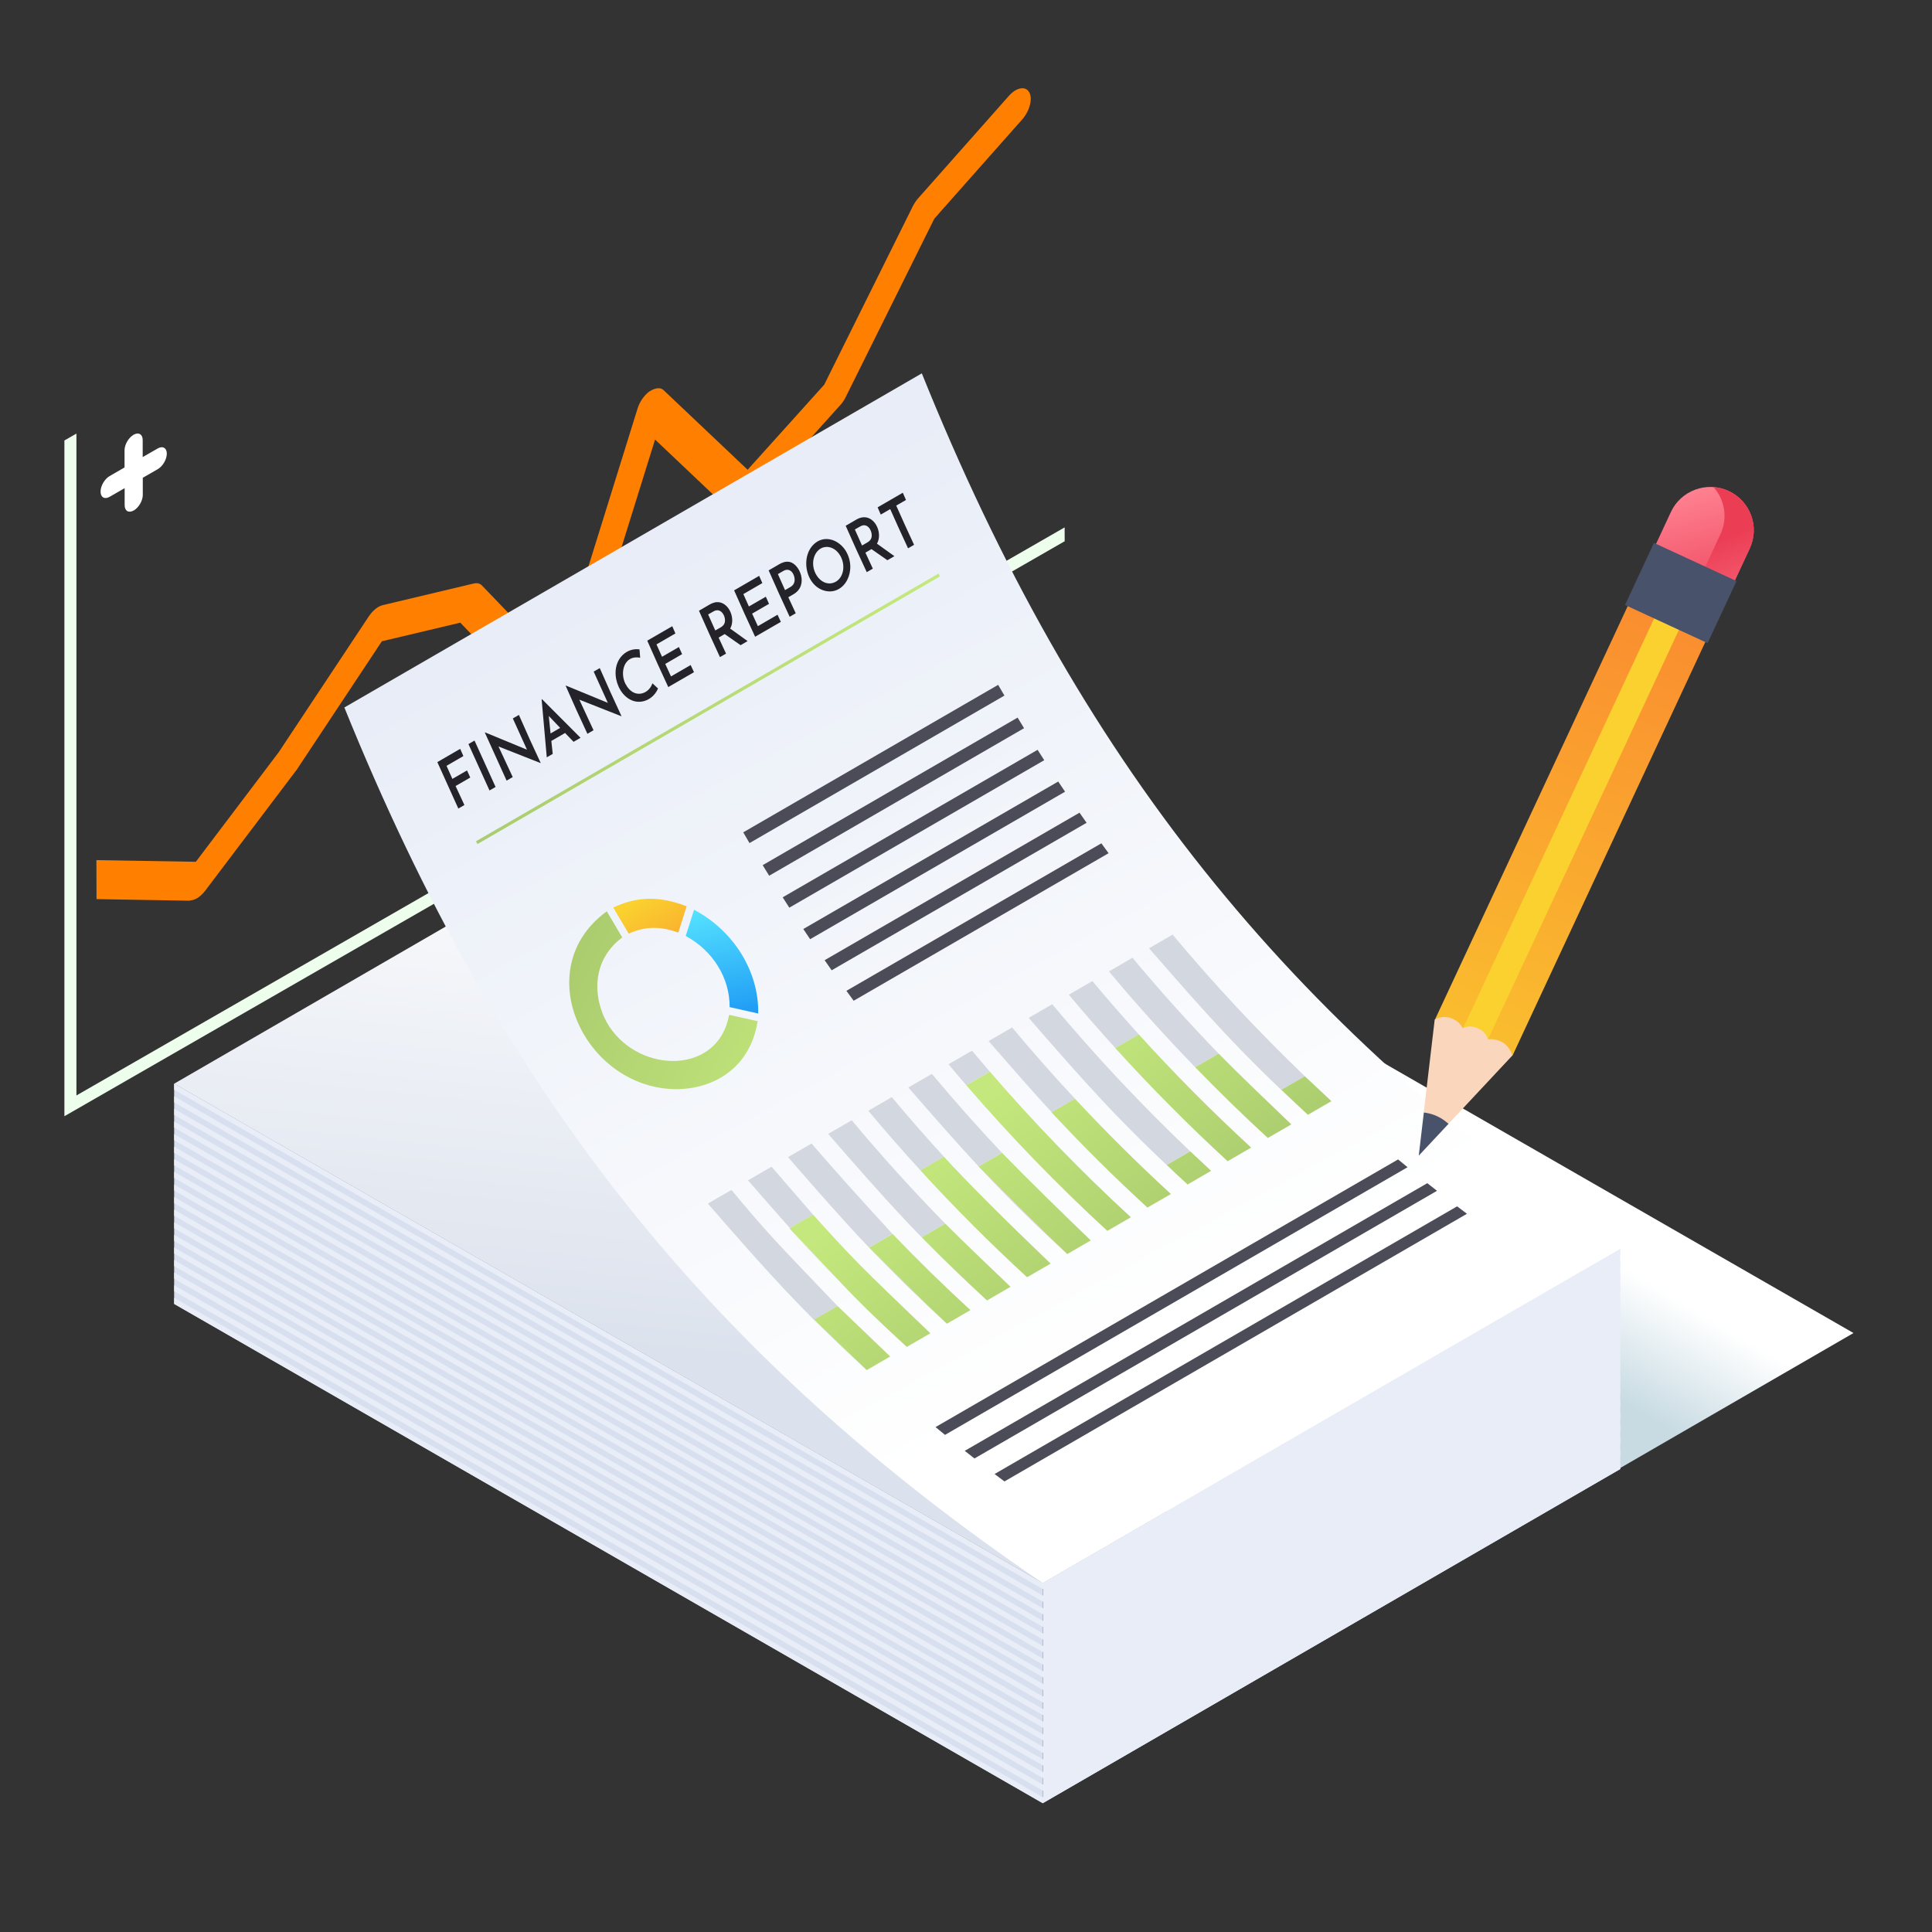 <svg width="120" height="120" viewBox="0 0 120 120" fill="none" xmlns="http://www.w3.org/2000/svg">
<rect x="0" y="0" width="120" height="120" fill="#333333" stroke="none"/>
<path style="mix-blend-mode:multiply" d="M51.213 81.636L82.059 63.789L115.124 82.797L84.278 100.645L51.213 81.636Z" fill="url(#paint0_linear_680_7438)"/>
<path d="M66.126 32.757L4.747 68.041V26.929L4 27.359V69.331L66.129 33.617L66.126 32.757Z" fill="#EEFFEE" fill-opacity="0.996"/>
<path d="M11.797 55.926C11.929 55.926 12.077 55.881 12.225 55.798C12.412 55.692 12.592 55.528 12.741 55.329L18.433 47.804L23.719 39.83L28.59 38.675L34.083 44.398C34.257 44.587 34.547 44.59 34.949 44.356C35.284 44.122 35.577 43.711 35.713 43.278L40.687 27.301L45.396 31.763C45.574 31.93 45.854 31.933 46.15 31.763C46.282 31.686 46.411 31.58 46.546 31.433L52.19 25.162C52.322 25.017 52.442 24.844 52.529 24.661L58.034 13.579L63.495 7.414C63.958 6.885 64.155 6.131 63.926 5.73C63.772 5.448 63.437 5.4 63.076 5.608C62.937 5.688 62.795 5.807 62.667 5.951L57.019 12.328C56.9 12.466 56.791 12.626 56.694 12.816L51.195 23.892L46.437 29.178L41.215 24.232C41.035 24.065 40.754 24.061 40.352 24.302C40.02 24.536 39.733 24.944 39.601 25.373L34.653 41.28L29.933 36.363C29.808 36.238 29.631 36.193 29.431 36.241L23.767 37.588C23.68 37.607 23.59 37.646 23.503 37.697C23.288 37.822 23.078 38.028 22.911 38.278L17.315 46.717L12.164 53.527L5.988 53.424L5.995 55.846L11.793 55.945L11.797 55.926Z" fill="#FF8000"/>
<path d="M9.797 27.854L8.863 28.389V27.324C8.86 26.971 8.608 26.827 8.296 27.003C7.987 27.183 7.735 27.613 7.735 27.969V29.034L6.808 29.57C6.498 29.749 6.244 30.182 6.247 30.538C6.247 30.894 6.502 31.035 6.811 30.856L7.742 30.32V31.385C7.745 31.741 7.996 31.882 8.309 31.706C8.618 31.529 8.869 31.096 8.869 30.74V29.675L9.8 29.14C10.11 28.963 10.361 28.53 10.361 28.174C10.361 27.822 10.106 27.674 9.797 27.854Z" fill="white"/>
<path d="M100.636 77.569V91.246L64.769 111.999V98.322L100.636 77.569Z" fill="#E8EDF7"/>
<path d="M64.766 98.322V111.999L10.816 80.988V67.311L64.766 98.322Z" fill="#D8E0F0"/>
<path d="M100.634 77.569L64.766 98.322L10.816 67.311L46.684 46.555L100.634 77.569Z" fill="url(#paint1_linear_680_7438)"/>
<g style="mix-blend-mode:multiply">
<path d="M64.767 98.322L10.817 67.311V67.686L64.767 98.7L100.635 77.947V77.569L64.767 98.322Z" fill="#E8EDF7"/>
<path d="M10.817 68.094V68.469L64.767 99.484L100.635 78.73V78.352L64.767 99.105L10.817 68.094Z" fill="#E8EDF7"/>
<path d="M10.821 68.873V69.251L64.768 100.266L100.636 79.51V79.134L64.768 99.888L10.821 68.873Z" fill="#E8EDF7"/>
<path d="M10.817 69.656V70.035L64.767 101.049L100.635 80.293V79.917L64.767 100.671L10.817 69.656Z" fill="#E8EDF7"/>
<path d="M10.817 70.438V70.816L64.767 101.83L100.635 81.074V80.699L64.767 101.452L10.817 70.438Z" fill="#E8EDF7"/>
<path d="M10.817 71.223V71.601L64.767 102.616L100.635 81.859V81.484L64.767 102.237L10.817 71.223Z" fill="#E8EDF7"/>
<path d="M10.817 72.001V72.379L64.767 103.391L100.635 82.637V82.259L64.767 103.015L10.817 72.001Z" fill="#E8EDF7"/>
<path d="M10.817 72.785V73.164L64.767 104.175L100.635 83.422V83.043L64.767 103.8L10.817 72.785Z" fill="#E8EDF7"/>
<path d="M10.817 73.568V73.947L64.767 104.958L100.635 84.205V83.826L64.767 104.583L10.817 73.568Z" fill="#E8EDF7"/>
<path d="M10.817 74.351V74.726L64.767 105.741L100.635 84.987V84.609L64.767 105.366L10.817 74.351Z" fill="#E8EDF7"/>
<path d="M10.817 75.134V75.51L64.767 106.524L100.635 85.771V85.392L64.767 106.146L10.817 75.134Z" fill="#E8EDF7"/>
<path d="M10.817 75.918V76.293L64.767 107.307L100.635 86.554V86.175L64.767 106.929L10.817 75.918Z" fill="#E8EDF7"/>
<path d="M10.817 76.699V77.074L64.767 108.088L100.635 87.335V86.957L64.767 107.71L10.817 76.699Z" fill="#E8EDF7"/>
<path d="M10.817 77.482V77.857L64.767 108.872L100.635 88.115V87.74L64.767 108.493L10.817 77.482Z" fill="#E8EDF7"/>
<path d="M10.817 78.264V78.639L64.767 109.654L100.635 88.897V88.522L64.767 109.275L10.817 78.264Z" fill="#E8EDF7"/>
<path d="M10.817 79.043V79.422L64.767 110.436L100.635 89.68V89.305L64.767 110.058L10.817 79.043Z" fill="#E8EDF7"/>
<path d="M10.817 79.827V80.205L64.767 111.22L100.635 90.463V90.088L64.767 110.841L10.817 79.827Z" fill="#E8EDF7"/>
<path d="M10.817 80.61V80.988L64.767 112L100.635 91.246V90.871L64.767 111.624L10.817 80.61Z" fill="#E8EDF7"/>
</g>
<path d="M57.256 23.19C45.302 30.109 33.343 37.028 21.389 43.943C31.13 68.013 44.103 84.276 64.762 98.322C76.717 91.403 88.672 84.484 100.63 77.569C79.881 63.41 66.911 47.148 57.256 23.19Z" fill="url(#paint2_linear_680_7438)"/>
<path d="M29.009 47.852L28.098 48.379C27.975 48.109 27.856 47.837 27.734 47.567L28.781 46.961C28.716 46.813 28.649 46.663 28.584 46.512L27.164 47.336L28.468 50.22L28.845 50.002C28.662 49.61 28.478 49.216 28.297 48.821L29.209 48.295L29.009 47.856V47.852Z" fill="#232329"/>
<path d="M29.096 46.216L30.404 49.097L30.781 48.879L29.473 45.998L29.096 46.216Z" fill="#232329"/>
<path d="M31.853 44.624L32.732 46.565L30.136 45.493L30.116 45.506L31.466 48.486L31.846 48.264L30.963 46.366L33.573 47.395L33.583 47.389C33.119 46.404 32.668 45.41 32.23 44.406L31.856 44.621L31.853 44.624Z" fill="#232329"/>
<path d="M33.642 43.442L33.961 47.041L34.331 46.826L34.244 46.021L35.098 45.527L35.626 46.076L36.058 45.826L33.664 43.426L33.642 43.439V43.442ZM34.792 45.21L34.196 45.556L34.086 44.469L34.792 45.21Z" fill="#232329"/>
<path d="M36.875 41.716L37.754 43.656L35.155 42.585L35.135 42.598C35.573 43.599 36.021 44.593 36.485 45.578L36.865 45.356L35.983 43.457L38.595 44.487H38.605C38.141 43.496 37.69 42.502 37.252 41.498L36.878 41.712L36.875 41.716Z" fill="#232329"/>
<path d="M38.851 42.482C38.474 41.745 38.781 40.657 39.763 40.853C39.75 40.696 39.734 40.49 39.721 40.333C39.528 40.308 39.232 40.314 38.925 40.494C37.714 41.225 38.239 43.255 39.406 43.554C39.989 43.705 40.62 43.364 40.871 42.761C40.768 42.665 40.63 42.537 40.523 42.441C40.295 43.146 39.344 43.441 38.855 42.482H38.851Z" fill="#232329"/>
<path d="M41.678 42.016C41.558 41.756 41.436 41.496 41.32 41.237L42.367 40.63C42.299 40.483 42.235 40.335 42.167 40.188L41.12 40.794C41.004 40.537 40.892 40.281 40.776 40.024L41.951 39.344C41.887 39.197 41.819 39.046 41.755 38.895L40.202 39.793C40.627 40.762 41.062 41.724 41.507 42.674L43.105 41.75C43.037 41.602 42.966 41.455 42.898 41.307L41.678 42.013V42.016Z" fill="#232329"/>
<path d="M44.358 37.43C44.222 37.465 44.119 37.523 44.071 37.552L43.414 37.934C43.839 38.902 44.274 39.865 44.718 40.814L45.095 40.596C44.941 40.266 44.786 39.935 44.635 39.602L44.973 39.406L45.011 39.383L46 40.073L46.435 39.82C46.11 39.589 45.678 39.278 45.353 39.043C45.746 38.354 45.179 37.206 44.361 37.427L44.358 37.43ZM45.011 38.678C44.963 38.845 44.825 38.931 44.763 38.967L44.428 39.159C44.277 38.828 44.129 38.495 43.984 38.165L44.332 37.966C44.799 37.706 45.114 38.322 45.011 38.681V38.678Z" fill="#232329"/>
<path d="M47.073 38.891C46.953 38.632 46.831 38.372 46.715 38.112L47.765 37.506C47.698 37.358 47.63 37.211 47.566 37.063L46.515 37.669C46.399 37.413 46.287 37.156 46.171 36.899L47.35 36.216C47.285 36.069 47.218 35.918 47.153 35.767L45.597 36.668C46.022 37.637 46.457 38.599 46.902 39.549L48.5 38.625C48.432 38.477 48.361 38.33 48.294 38.182L47.073 38.891Z" fill="#232329"/>
<path d="M49.053 34.904C48.789 34.847 48.557 34.956 48.406 35.042L47.742 35.427C48.167 36.396 48.602 37.358 49.047 38.308L49.424 38.09C49.269 37.759 49.114 37.429 48.963 37.095L49.301 36.9C50.236 36.341 49.665 35.039 49.053 34.904ZM49.337 36.162C49.298 36.293 49.23 36.377 49.098 36.457L48.76 36.653C48.612 36.322 48.461 35.989 48.316 35.658L48.663 35.456C49.172 35.177 49.434 35.841 49.337 36.162Z" fill="#232329"/>
<path d="M50.778 33.631C49.641 34.317 49.953 36.383 51.242 36.697C52.453 36.992 53.265 35.449 52.54 34.23C52.186 33.637 51.432 33.252 50.775 33.631H50.778ZM51.918 36.129C51.097 36.585 50.295 35.523 50.552 34.647C50.8 33.794 51.757 33.733 52.205 34.541C52.527 35.125 52.395 35.853 51.918 36.129Z" fill="#232329"/>
<path d="M53.471 32.153C53.336 32.188 53.233 32.246 53.184 32.275L52.527 32.656C52.953 33.625 53.388 34.587 53.835 35.537L54.212 35.319C54.057 34.988 53.903 34.658 53.752 34.324L54.09 34.129L54.128 34.106L55.117 34.796L55.552 34.545C55.227 34.311 54.795 34.003 54.47 33.769C54.863 33.083 54.296 31.934 53.478 32.153H53.471ZM54.125 33.4C54.077 33.57 53.938 33.654 53.877 33.689L53.542 33.882C53.394 33.551 53.242 33.221 53.097 32.887L53.446 32.688C53.916 32.425 54.228 33.044 54.125 33.404V33.4Z" fill="#232329"/>
<path d="M55.666 31.403L56.272 31.054C56.204 30.906 56.14 30.755 56.075 30.605L54.51 31.512C54.574 31.663 54.642 31.811 54.706 31.961L55.293 31.621C55.653 32.439 56.024 33.251 56.401 34.056L56.774 33.838C56.398 33.033 56.027 32.221 55.666 31.403Z" fill="#232329"/>
<path d="M45.322 62.554C45.853 62.672 46.562 62.833 47.094 62.951C47.139 60.34 45.576 57.81 43.109 56.507C42.954 56.995 42.748 57.646 42.593 58.134C44.288 59.054 45.331 60.748 45.319 62.554H45.322Z" fill="url(#paint3_linear_680_7438)"/>
<path d="M37.845 63.76C36.975 62.439 36.473 59.873 38.647 58.224C38.325 57.688 38.006 57.146 37.69 56.604C33.106 59.934 35.861 66.631 40.886 67.548C43.56 68.036 46.54 66.779 47.058 63.427C46.527 63.308 45.818 63.151 45.286 63.032C44.626 66.753 39.775 66.698 37.845 63.76Z" fill="url(#paint4_linear_680_7438)"/>
<path d="M42.13 57.925C42.285 57.434 42.494 56.783 42.649 56.293C40.974 55.642 39.569 55.667 38.094 56.37C38.41 56.912 38.728 57.454 39.05 57.989C40.049 57.537 40.999 57.515 42.13 57.925Z" fill="url(#paint5_linear_680_7438)"/>
<path d="M61.997 42.537L46.164 51.698C46.292 51.919 46.421 52.144 46.553 52.365C51.83 49.312 57.11 46.258 62.387 43.204C62.258 42.983 62.126 42.762 61.997 42.537Z" fill="#4C4C59"/>
<path d="M63.205 44.571L47.371 53.736C47.503 53.954 47.639 54.175 47.774 54.393L63.607 45.229C63.472 45.011 63.34 44.793 63.205 44.571Z" fill="#4C4C59"/>
<path d="M64.447 46.572L48.614 55.733C48.752 55.948 48.888 56.163 49.026 56.377L64.86 47.217C64.721 47.002 64.582 46.787 64.447 46.572Z" fill="#4C4C59"/>
<path d="M65.728 48.542L49.894 57.703L50.319 58.335L66.153 49.174C66.011 48.963 65.869 48.751 65.728 48.542Z" fill="#4C4C59"/>
<path d="M67.052 50.476L51.219 59.64C51.364 59.849 51.512 60.057 51.657 60.266L67.49 51.105C67.342 50.896 67.197 50.688 67.052 50.479V50.476Z" fill="#4C4C59"/>
<path d="M68.406 52.381L52.572 61.542C52.721 61.747 52.872 61.953 53.023 62.158L68.857 52.994C68.705 52.788 68.554 52.583 68.406 52.378V52.381Z" fill="#4C4C59"/>
<path d="M58.294 35.627C48.717 41.169 39.143 46.712 29.565 52.252C29.594 52.309 29.623 52.37 29.652 52.428C39.23 46.885 48.804 41.342 58.381 35.803C58.352 35.745 58.323 35.684 58.294 35.627Z" fill="url(#paint6_linear_680_7438)"/>
<path d="M86.837 72.014L58.108 88.639C58.304 88.802 58.501 88.963 58.697 89.123L87.426 72.498C87.23 72.338 87.033 72.174 86.837 72.014Z" fill="#4C4C59"/>
<path d="M88.652 73.489L59.923 90.114C60.123 90.271 60.323 90.431 60.526 90.589L89.255 73.963C89.055 73.806 88.852 73.649 88.652 73.489Z" fill="#4C4C59"/>
<path d="M90.504 74.928L61.775 91.553L62.388 92.015L91.116 75.39C90.91 75.236 90.707 75.082 90.504 74.928Z" fill="#4C4C59"/>
<path d="M52.023 81.12C47.809 76.726 47.645 76.553 45.429 73.91L43.966 74.757C47.565 78.885 49.549 81.156 53.83 85.104L50.561 81.97L52.023 81.124V81.12Z" fill="#D3D7E0"/>
<path d="M52.028 79.492C53.258 80.762 54.605 82.077 56.322 83.658C54.135 81.557 52.968 80.441 52.028 79.492Z" fill="#D3D7E0"/>
<path d="M47.923 72.465L46.46 73.312C47.417 74.409 48.258 75.375 49.06 76.276L50.5 75.445L47.923 72.469V72.465Z" fill="#D3D7E0"/>
<path d="M49.035 76.291C50.356 77.747 51.081 78.537 52.028 79.492C51.007 78.437 50.063 77.407 49.058 76.278L49.035 76.291Z" fill="#D3D7E0"/>
<path d="M54.016 77.531C55.382 78.968 56.857 80.418 58.81 82.218C57.36 80.826 55.434 78.975 54.016 77.531Z" fill="#D3D7E0"/>
<path d="M53.981 77.488C53.981 77.488 54.01 77.52 54.024 77.534C54.01 77.52 53.996 77.502 53.981 77.488Z" fill="#D3D7E0"/>
<path d="M50.408 71.024L48.945 71.871C50.888 74.1 52.36 75.788 53.977 77.488L55.437 76.644C53.906 74.979 51.877 72.744 50.405 71.024H50.408Z" fill="#D3D7E0"/>
<path d="M58.71 76.001C56.69 73.938 54.751 71.799 52.902 69.582L51.44 70.429C55.038 74.554 57.019 76.825 61.304 80.773C59.915 79.5 58.565 78.188 57.248 76.847L58.71 76.001Z" fill="#D3D7E0"/>
<path d="M58.736 74.367C58.246 73.854 57.763 73.338 57.283 72.815C57.763 73.338 58.246 73.857 58.736 74.367Z" fill="#D3D7E0"/>
<path d="M58.937 74.577C58.873 74.507 58.802 74.439 58.738 74.372C58.805 74.443 58.873 74.51 58.937 74.577Z" fill="#D3D7E0"/>
<path d="M55.394 68.143L53.932 68.99C54.985 70.251 56.064 71.482 57.172 72.695L58.632 71.851C57.524 70.642 56.444 69.407 55.394 68.146V68.143Z" fill="#D3D7E0"/>
<path d="M57.172 72.692C57.21 72.734 57.249 72.776 57.287 72.817C57.249 72.776 57.21 72.734 57.175 72.692H57.172Z" fill="#D3D7E0"/>
<path d="M60.22 75.885C59.792 75.452 59.363 75.016 58.941 74.576C59.363 75.016 59.789 75.452 60.22 75.885Z" fill="#D3D7E0"/>
<path d="M62.259 77.886C62.101 77.736 61.943 77.582 61.782 77.428C61.94 77.582 62.098 77.736 62.259 77.886Z" fill="#D3D7E0"/>
<path d="M61.782 77.428C61.418 77.079 61.057 76.723 60.699 76.367C61.057 76.723 61.418 77.076 61.782 77.428Z" fill="#D3D7E0"/>
<path d="M60.78 72.454C60.844 72.521 60.915 72.592 60.982 72.659C60.918 72.588 60.85 72.518 60.786 72.447H60.78V72.454Z" fill="#D3D7E0"/>
<path d="M60.975 72.66C62.492 74.283 64.084 75.867 66.284 77.894C64.673 76.352 62.573 74.299 60.975 72.66Z" fill="#D3D7E0"/>
<path d="M57.881 66.699L56.419 67.546C58.09 69.46 59.414 70.978 60.78 72.447L62.236 71.606C60.735 70.015 59.286 68.379 57.881 66.702V66.699Z" fill="#D3D7E0"/>
<path d="M66.39 74.188C65.733 73.546 65.085 72.895 64.447 72.237C65.088 72.895 65.733 73.546 66.39 74.188Z" fill="#D3D7E0"/>
<path d="M64.447 72.236C64.331 72.114 64.215 71.996 64.096 71.877C64.212 71.999 64.328 72.118 64.447 72.236Z" fill="#D3D7E0"/>
<path d="M66.678 74.461C66.581 74.368 66.488 74.278 66.391 74.185C66.484 74.278 66.581 74.368 66.678 74.461Z" fill="#D3D7E0"/>
<path d="M68.78 76.45C68.068 75.795 67.369 75.131 66.677 74.461C67.369 75.131 68.068 75.799 68.78 76.45Z" fill="#D3D7E0"/>
<path d="M64.096 71.876C63.461 71.218 62.837 70.555 62.221 69.881C62.84 70.555 63.465 71.218 64.096 71.876Z" fill="#D3D7E0"/>
<path d="M60.019 67.404C60.019 67.404 60.033 67.419 60.04 67.429C60.033 67.422 60.026 67.415 60.019 67.404Z" fill="#D3D7E0"/>
<path d="M60.375 65.257L58.913 66.104C59.277 66.54 59.647 66.973 60.018 67.406L61.477 66.562C61.106 66.132 60.736 65.696 60.372 65.26L60.375 65.257Z" fill="#D3D7E0"/>
<path d="M61.929 69.557C61.291 68.855 60.659 68.146 60.038 67.427C60.656 68.146 61.291 68.855 61.929 69.557Z" fill="#D3D7E0"/>
<path d="M62.225 69.882C62.129 69.776 62.029 69.667 61.932 69.558C62.029 69.667 62.129 69.773 62.225 69.882Z" fill="#D3D7E0"/>
<path d="M62.862 63.819L61.403 64.662C62.891 66.372 64.106 67.761 65.32 69.082L66.77 68.245C65.43 66.805 64.125 65.33 62.865 63.819H62.862Z" fill="#D3D7E0"/>
<path d="M65.954 69.768C67.475 71.394 69.066 72.979 71.269 75.009C69.433 73.322 67.665 71.574 65.954 69.768Z" fill="#D3D7E0"/>
<path d="M65.308 69.088C65.521 69.316 65.737 69.54 65.952 69.765C65.74 69.537 65.53 69.309 65.321 69.082L65.311 69.088H65.308Z" fill="#D3D7E0"/>
<path d="M73.925 71.511C70.893 68.63 68.036 65.583 65.356 62.376L63.893 63.222C67.491 67.347 69.473 69.621 73.757 73.567C73.322 73.166 72.891 72.762 72.462 72.354L73.925 71.508V71.511Z" fill="#D3D7E0"/>
<path d="M67.85 60.935L66.387 61.781C67.328 62.907 68.291 64.011 69.277 65.098L70.736 64.254C69.754 63.167 68.79 62.06 67.85 60.938V60.935Z" fill="#D3D7E0"/>
<path d="M70.729 66.663C70.316 66.227 69.91 65.788 69.504 65.345C69.907 65.788 70.316 66.227 70.729 66.663Z" fill="#D3D7E0"/>
<path d="M72.562 68.567C72.046 68.048 71.537 67.525 71.035 66.996C71.537 67.525 72.046 68.051 72.562 68.567Z" fill="#D3D7E0"/>
<path d="M69.272 65.099C69.346 65.182 69.427 65.263 69.5 65.346C69.427 65.263 69.35 65.179 69.276 65.096L69.272 65.099Z" fill="#D3D7E0"/>
<path d="M74.644 70.612C74.489 70.461 74.331 70.31 74.177 70.163C74.331 70.313 74.486 70.464 74.644 70.612Z" fill="#D3D7E0"/>
<path d="M76.255 72.126C75.714 71.629 75.176 71.122 74.644 70.612C75.176 71.122 75.711 71.626 76.255 72.126Z" fill="#D3D7E0"/>
<path d="M70.337 59.492L68.877 60.335C70.588 62.385 72.376 64.367 74.231 66.282L75.688 65.438C73.832 63.523 72.047 61.538 70.337 59.488V59.492Z" fill="#D3D7E0"/>
<path d="M74.232 66.286C74.293 66.35 74.358 66.407 74.419 66.472C74.358 66.411 74.297 66.347 74.239 66.286H74.236H74.232Z" fill="#D3D7E0"/>
<path d="M76.362 68.42C75.705 67.779 75.061 67.131 74.42 66.473C75.061 67.131 75.705 67.782 76.362 68.42Z" fill="#D3D7E0"/>
<path d="M76.633 68.688C76.54 68.598 76.447 68.511 76.356 68.418C76.45 68.508 76.543 68.598 76.633 68.688Z" fill="#D3D7E0"/>
<path d="M81.047 66.847C78.148 64.066 75.407 61.134 72.833 58.051L71.37 58.898C74.969 63.026 76.953 65.297 81.234 69.246L79.582 67.697L81.044 66.85L81.047 66.847Z" fill="#D3D7E0"/>
<path d="M50.56 81.964L53.833 85.101L55.292 84.254L52.023 81.12L50.56 81.964Z" fill="url(#paint7_linear_680_7438)"/>
<path d="M50.498 75.441L49.036 76.288C53.198 80.724 53.446 80.991 56.323 83.659L57.785 82.812C53.304 78.514 53.13 78.347 50.498 75.441Z" fill="url(#paint8_linear_680_7438)"/>
<path d="M55.443 76.644L53.98 77.491C55.417 78.922 57.334 80.834 58.812 82.219L60.275 81.373C58.612 79.846 57.002 78.271 55.443 76.644Z" fill="url(#paint9_linear_680_7438)"/>
<path d="M58.712 76L57.249 76.847C58.567 78.191 59.916 79.499 61.305 80.773L62.767 79.926C61.546 78.752 59.904 77.203 58.712 76Z" fill="url(#paint10_linear_680_7438)"/>
<path d="M58.629 71.846L57.166 72.692C59.277 74.999 61.486 77.212 63.793 79.332L65.256 78.486C62.247 75.599 60.038 73.385 58.629 71.846Z" fill="url(#paint11_linear_680_7438)"/>
<path d="M62.239 71.605L60.776 72.452C62.406 74.107 64.6 76.294 66.288 77.892L67.751 77.045C66.076 75.438 63.859 73.273 62.239 71.605Z" fill="url(#paint12_linear_680_7438)"/>
<path d="M61.482 66.56L60.019 67.407C62.761 70.589 65.682 73.604 68.778 76.452L70.241 75.606C67.145 72.76 64.223 69.742 61.482 66.56Z" fill="url(#paint13_linear_680_7438)"/>
<path d="M66.768 68.244L65.309 69.087C67.216 71.134 69.203 73.11 71.268 75.005L72.728 74.162C70.663 72.266 68.675 70.29 66.768 68.244Z" fill="url(#paint14_linear_680_7438)"/>
<path d="M72.467 72.357C72.895 72.764 73.327 73.169 73.762 73.57L75.224 72.723C74.79 72.322 74.358 71.918 73.929 71.51L72.467 72.357Z" fill="url(#paint15_linear_680_7438)"/>
<path d="M70.736 64.251L69.273 65.098C71.489 67.542 73.815 69.887 76.251 72.126L77.713 71.279C75.278 69.04 72.949 66.695 70.736 64.251Z" fill="url(#paint16_linear_680_7438)"/>
<path d="M75.692 65.44L74.233 66.284C75.692 67.792 77.197 69.257 78.746 70.682L80.206 69.838C78.84 68.529 77.016 66.788 75.692 65.44Z" fill="url(#paint17_linear_680_7438)"/>
<path d="M81.045 66.846L79.585 67.692L81.235 69.242L82.697 68.395L81.045 66.846Z" fill="url(#paint18_linear_680_7438)"/>
<path d="M102.299 35.075L89.124 63.338L93.945 65.566L107.12 37.304L102.299 35.075Z" fill="url(#paint19_linear_680_7438)"/>
<path d="M103.942 35.834L90.767 64.097L92.306 64.808L105.482 36.546L103.942 35.834Z" fill="url(#paint20_linear_680_7438)"/>
<path d="M89.965 69.805L93.934 65.561C93.934 65.561 93.673 64.451 92.41 64.551C92.33 64.019 91.45 63.534 90.857 63.864C90.587 63.31 89.778 62.938 89.111 63.332L88.432 69.099C88.712 69.131 88.989 69.208 89.26 69.33C89.527 69.452 89.762 69.616 89.965 69.805Z" fill="#FAD6BC"/>
<path d="M89.97 69.804C89.767 69.615 89.532 69.455 89.265 69.33C88.997 69.204 88.717 69.131 88.437 69.099L88.121 71.78L89.97 69.804Z" fill="#48526A"/>
<path d="M108.679 34.066C109.307 32.718 108.718 31.121 107.368 30.496C106.015 29.87 104.411 30.457 103.782 31.801L102.545 34.457L107.445 36.722L108.682 34.066H108.679Z" fill="url(#paint21_linear_680_7438)"/>
<path d="M107.368 30.496C107.062 30.355 106.746 30.278 106.43 30.256C107.123 31.032 107.329 32.171 106.862 33.175L105.625 35.831L102.565 34.416L102.545 34.458L107.445 36.722L108.682 34.066C109.31 32.719 108.721 31.122 107.371 30.496H107.368Z" fill="url(#paint22_linear_680_7438)"/>
<path d="M102.73 33.721L100.933 37.576L106.061 39.946L107.858 36.091L102.73 33.721Z" fill="#48526A"/>
<defs>
<linearGradient id="paint0_linear_680_7438" x1="85.712" y1="78.018" x2="89.419" y2="71.839" gradientUnits="userSpaceOnUse">
<stop stop-color="#C8DBE3"/>
<stop offset="1" stop-color="white"/>
</linearGradient>
<linearGradient id="paint1_linear_680_7438" x1="57.985" y1="50.923" x2="54.398" y2="85.383" gradientUnits="userSpaceOnUse">
<stop stop-color="white"/>
<stop offset="1" stop-color="#DCE2ED"/>
</linearGradient>
<linearGradient id="paint2_linear_680_7438" x1="72.468" y1="82.826" x2="45.056" y2="32.056" gradientUnits="userSpaceOnUse">
<stop stop-color="white"/>
<stop offset="1" stop-color="#E8EDF7"/>
</linearGradient>
<linearGradient id="paint3_linear_680_7438" x1="43.966" y1="55.981" x2="46.32" y2="67.244" gradientUnits="userSpaceOnUse">
<stop stop-color="#57E6FF"/>
<stop offset="1" stop-color="#0071EF"/>
</linearGradient>
<linearGradient id="paint4_linear_680_7438" x1="34.92" y1="60.071" x2="50.923" y2="67.978" gradientUnits="userSpaceOnUse">
<stop stop-color="#ABCC6E"/>
<stop offset="1" stop-color="#C4E87D"/>
</linearGradient>
<linearGradient id="paint5_linear_680_7438" x1="39.927" y1="55.683" x2="44.422" y2="62.85" gradientUnits="userSpaceOnUse">
<stop stop-color="#FAD12F"/>
<stop offset="1" stop-color="#FA7E2F"/>
</linearGradient>
<linearGradient id="paint6_linear_680_7438" x1="29.762" y1="51.857" x2="57.439" y2="36.472" gradientUnits="userSpaceOnUse">
<stop stop-color="#ABCC6E"/>
<stop offset="1" stop-color="#C4E87D"/>
</linearGradient>
<linearGradient id="paint7_linear_680_7438" x1="57.982" y1="89.284" x2="49.038" y2="78.266" gradientUnits="userSpaceOnUse">
<stop stop-color="#ABCC6E"/>
<stop offset="1" stop-color="#C4E87D"/>
</linearGradient>
<linearGradient id="paint8_linear_680_7438" x1="60.024" y1="87.624" x2="51.079" y2="76.606" gradientUnits="userSpaceOnUse">
<stop stop-color="#ABCC6E"/>
<stop offset="1" stop-color="#C4E87D"/>
</linearGradient>
<linearGradient id="paint9_linear_680_7438" x1="62.314" y1="85.767" x2="53.369" y2="74.75" gradientUnits="userSpaceOnUse">
<stop stop-color="#ABCC6E"/>
<stop offset="1" stop-color="#C4E87D"/>
</linearGradient>
<linearGradient id="paint10_linear_680_7438" x1="64.558" y1="83.945" x2="55.614" y2="72.928" gradientUnits="userSpaceOnUse">
<stop stop-color="#ABCC6E"/>
<stop offset="1" stop-color="#C4E87D"/>
</linearGradient>
<linearGradient id="paint11_linear_680_7438" x1="66.657" y1="82.235" x2="57.712" y2="71.221" gradientUnits="userSpaceOnUse">
<stop stop-color="#ABCC6E"/>
<stop offset="1" stop-color="#C4E87D"/>
</linearGradient>
<linearGradient id="paint12_linear_680_7438" x1="68.904" y1="80.416" x2="59.959" y2="69.399" gradientUnits="userSpaceOnUse">
<stop stop-color="#ABCC6E"/>
<stop offset="1" stop-color="#C4E87D"/>
</linearGradient>
<linearGradient id="paint13_linear_680_7438" x1="71.02" y1="78.698" x2="62.076" y2="67.68" gradientUnits="userSpaceOnUse">
<stop stop-color="#ABCC6E"/>
<stop offset="1" stop-color="#C4E87D"/>
</linearGradient>
<linearGradient id="paint14_linear_680_7438" x1="73.295" y1="76.847" x2="64.353" y2="65.832" gradientUnits="userSpaceOnUse">
<stop stop-color="#ABCC6E"/>
<stop offset="1" stop-color="#C4E87D"/>
</linearGradient>
<linearGradient id="paint15_linear_680_7438" x1="75.746" y1="74.862" x2="66.805" y2="63.845" gradientUnits="userSpaceOnUse">
<stop stop-color="#ABCC6E"/>
<stop offset="1" stop-color="#C4E87D"/>
</linearGradient>
<linearGradient id="paint16_linear_680_7438" x1="77.674" y1="73.293" x2="68.733" y2="62.279" gradientUnits="userSpaceOnUse">
<stop stop-color="#ABCC6E"/>
<stop offset="1" stop-color="#C4E87D"/>
</linearGradient>
<linearGradient id="paint17_linear_680_7438" x1="79.977" y1="71.426" x2="71.032" y2="60.412" gradientUnits="userSpaceOnUse">
<stop stop-color="#ABCC6E"/>
<stop offset="1" stop-color="#C4E87D"/>
</linearGradient>
<linearGradient id="paint18_linear_680_7438" x1="82.34" y1="69.508" x2="73.395" y2="58.491" gradientUnits="userSpaceOnUse">
<stop stop-color="#ABCC6E"/>
<stop offset="1" stop-color="#C4E87D"/>
</linearGradient>
<linearGradient id="paint19_linear_680_7438" x1="88.041" y1="76.12" x2="106.234" y2="29.206" gradientUnits="userSpaceOnUse">
<stop stop-color="#FAD12F"/>
<stop offset="1" stop-color="#FA7E2F"/>
</linearGradient>
<linearGradient id="paint20_linear_680_7438" x1="101.499" y1="51.817" x2="125.87" y2="62.594" gradientUnits="userSpaceOnUse">
<stop stop-color="#FAD12F"/>
<stop offset="1" stop-color="#FA7E2F"/>
</linearGradient>
<linearGradient id="paint21_linear_680_7438" x1="107.097" y1="38.566" x2="104.908" y2="30.369" gradientUnits="userSpaceOnUse">
<stop stop-color="#EB3D54"/>
<stop offset="1" stop-color="#FF8292"/>
</linearGradient>
<linearGradient id="paint22_linear_680_7438" x1="105.88" y1="33.797" x2="108.853" y2="41.292" gradientUnits="userSpaceOnUse">
<stop stop-color="#EB3D54"/>
<stop offset="1" stop-color="#FF8292"/>
</linearGradient>
</defs>
</svg>
